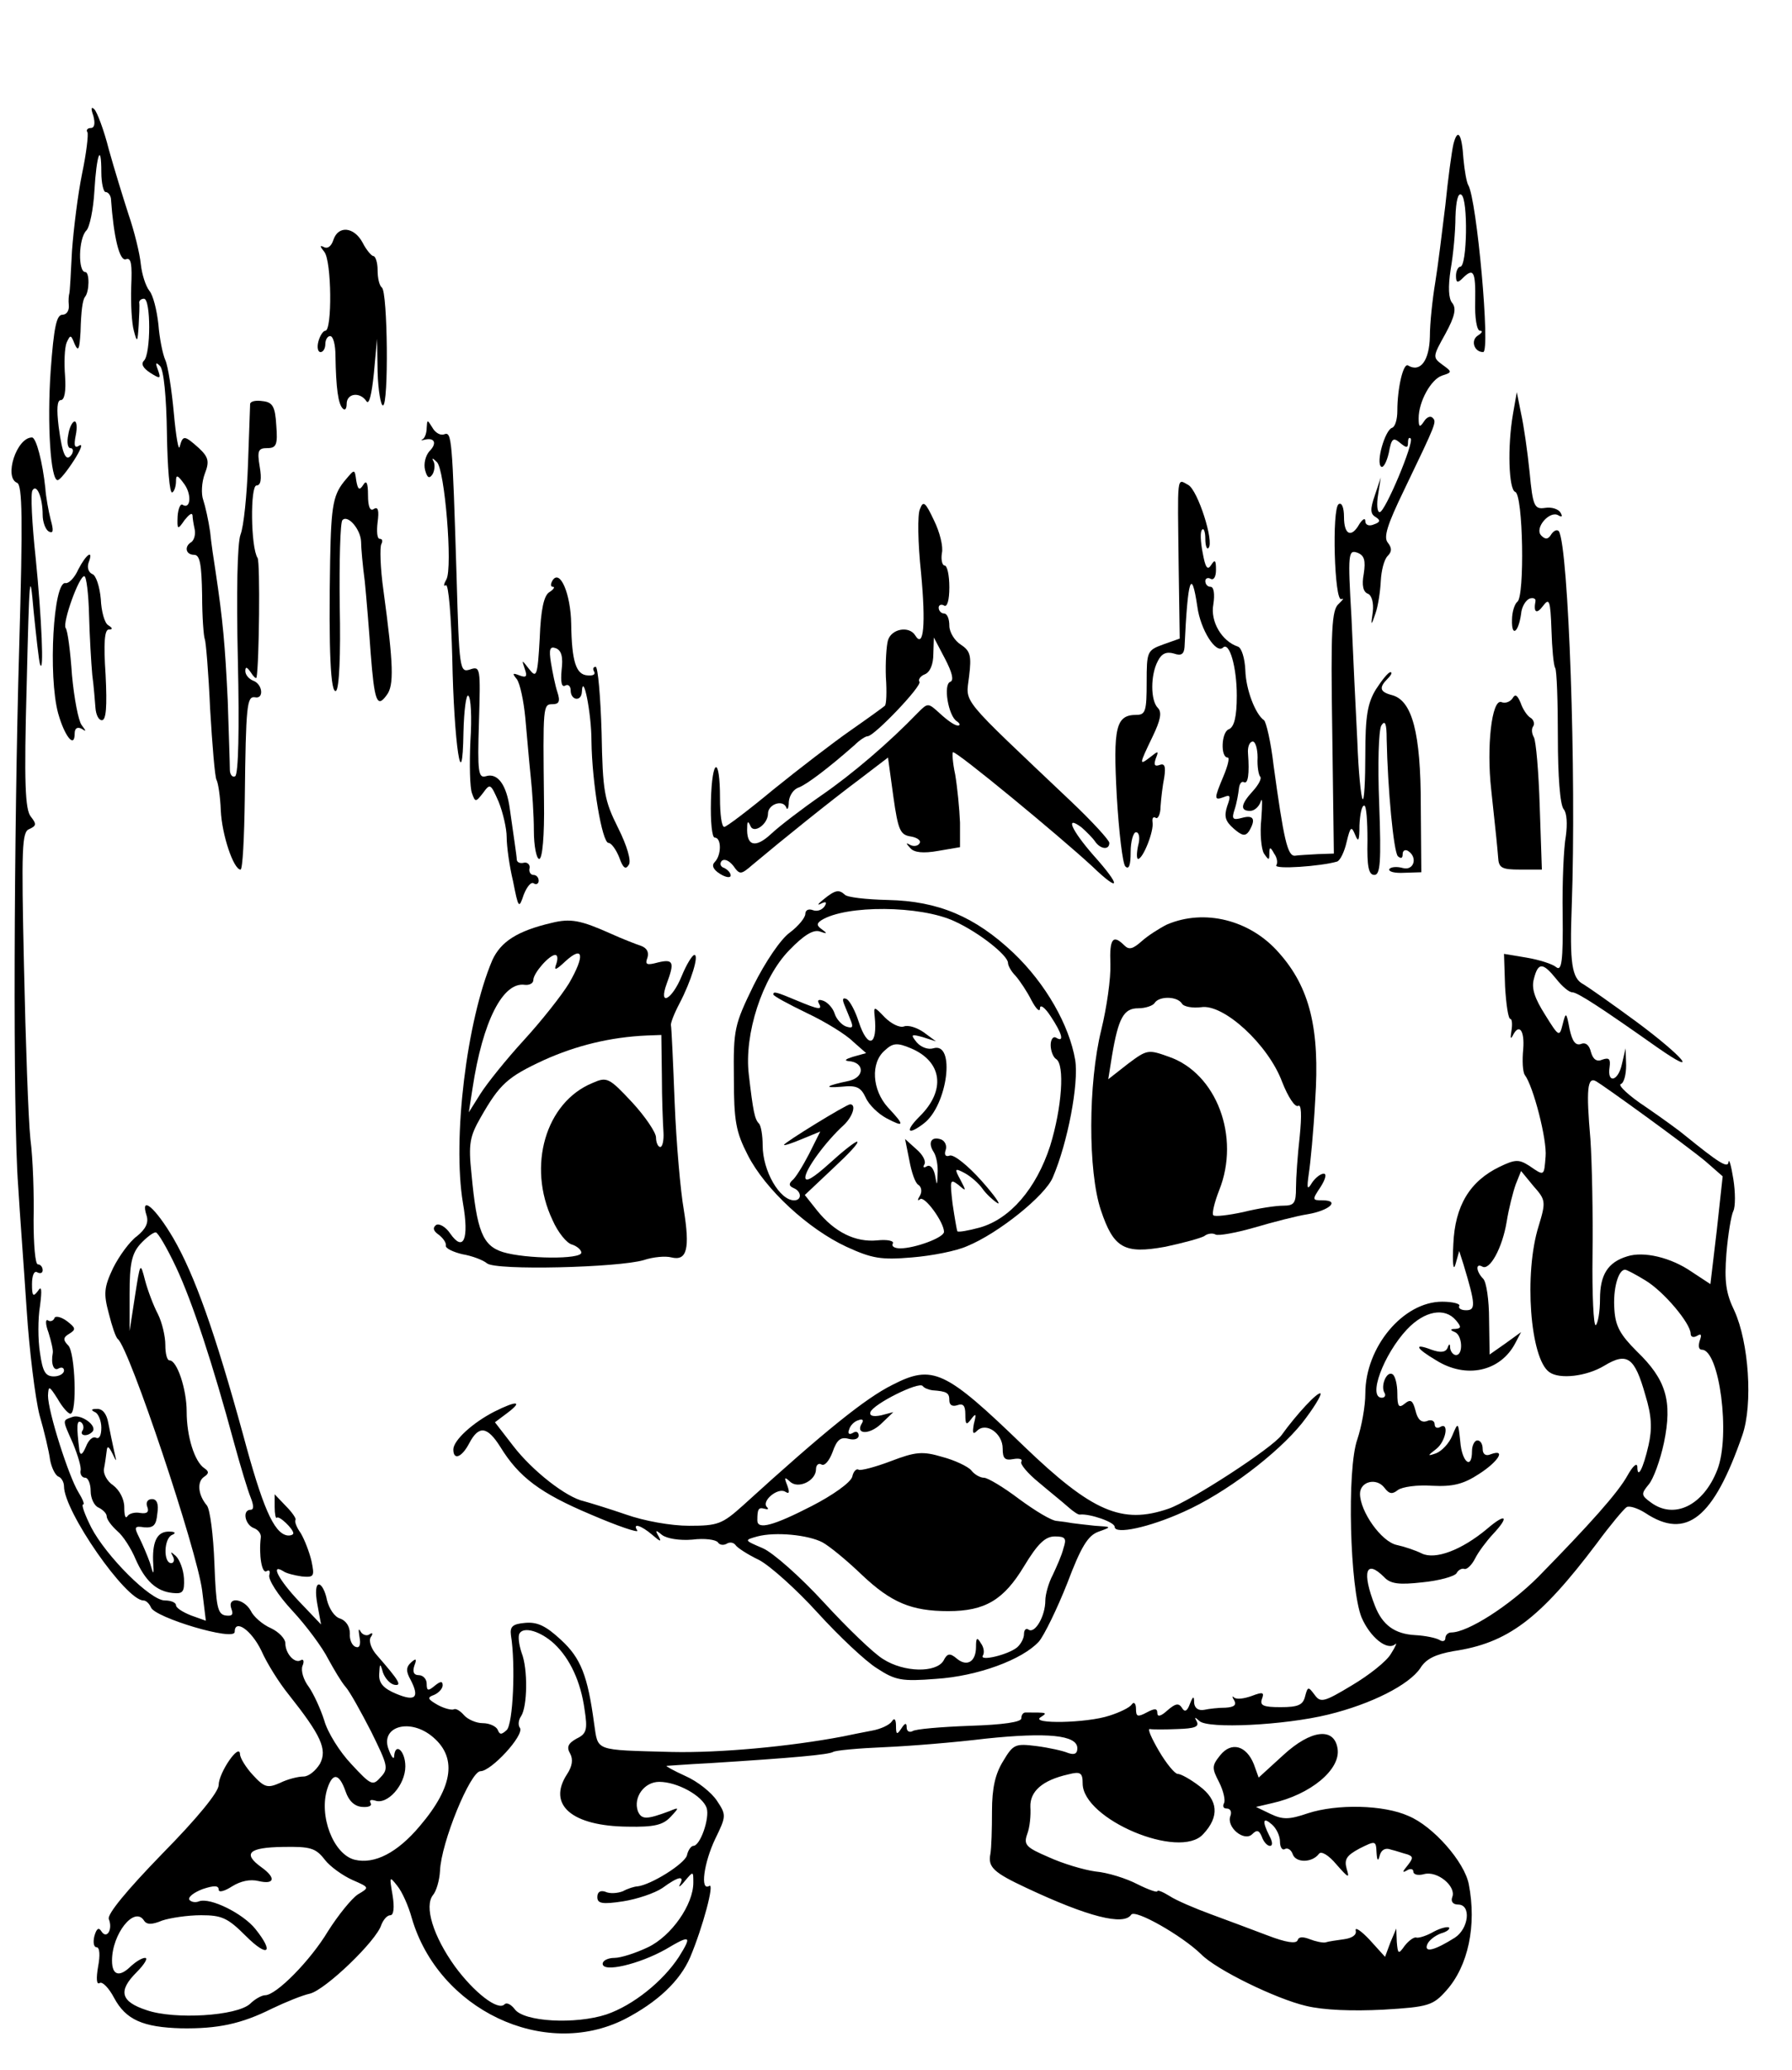 <?xml version="1.0" standalone="no"?>
<!DOCTYPE svg PUBLIC "-//W3C//DTD SVG 20010904//EN"
 "http://www.w3.org/TR/2001/REC-SVG-20010904/DTD/svg10.dtd">
<svg version="1.0" xmlns="http://www.w3.org/2000/svg"
 width="336pt" height="388pt" viewBox="0 0 336 388"
 preserveAspectRatio="xMidYMid meet">
<g transform="translate(0,388) scale(0.1,-0.1)"
fill="#000000" stroke="none">
<path d="M175 3663 c4 -15 2 -23 -5 -23 -6 0 -9 -4 -6 -8 2 -4 -2 -39 -10 -77
-8 -39 -16 -104 -19 -145 -2 -41 -4 -77 -5 -80 -1 -3 -2 -13 -1 -22 1 -10 -4
-18 -12 -18 -11 0 -16 -23 -22 -105 -7 -101 0 -205 13 -205 4 0 17 16 30 36
13 20 18 33 11 29 -9 -6 -11 -1 -7 19 3 14 2 26 -2 26 -4 0 -10 -11 -12 -25
-3 -14 -1 -25 4 -25 5 0 6 -5 3 -11 -11 -17 -18 -2 -25 51 -4 33 -3 50 4 50 7
0 10 17 8 45 -2 25 -1 53 3 63 7 15 8 15 15 -3 7 -15 9 -10 11 23 1 40 4 59 8
65 9 10 9 47 1 47 -14 0 -13 63 2 78 6 6 13 39 15 74 4 69 13 92 13 35 0 -20
4 -37 8 -37 5 0 9 -6 10 -12 5 -72 16 -118 28 -114 10 4 12 -9 10 -52 -1 -31
1 -68 5 -82 6 -23 7 -22 9 10 1 19 2 38 1 43 0 4 4 7 9 7 13 0 13 -103 0 -116
-6 -6 -2 -14 12 -23 19 -12 20 -11 14 6 -5 13 -4 15 4 7 7 -7 12 -57 13 -127
1 -63 5 -113 10 -110 4 2 7 12 7 21 0 13 3 12 16 -6 14 -20 11 -48 -4 -38 -4
2 -8 -8 -9 -22 -1 -25 0 -26 13 -7 8 10 14 15 15 9 0 -5 2 -17 4 -26 2 -10 -1
-20 -6 -24 -14 -8 -11 -24 5 -24 11 0 14 -18 15 -76 0 -41 3 -78 5 -82 2 -4 7
-63 10 -131 4 -68 9 -128 12 -133 3 -5 7 -31 8 -57 2 -46 24 -111 37 -111 4 0
7 60 8 133 2 176 4 192 19 190 17 -4 15 24 -3 31 -8 3 -15 11 -15 18 0 9 3 8
10 -2 5 -8 10 -13 11 -10 5 25 7 216 2 224 -13 20 -14 136 -2 136 8 0 10 12 6
35 -5 30 -3 35 14 35 17 0 20 6 17 43 -2 35 -7 43 -25 45 -13 2 -23 0 -24 -5
0 -4 -2 -55 -4 -113 -2 -58 -8 -117 -14 -132 -6 -16 -8 -108 -5 -236 3 -129 1
-213 -5 -217 -5 -3 -10 3 -10 12 0 10 -2 68 -4 130 -5 104 -9 150 -23 243 -3
19 -8 52 -10 73 -3 21 -9 48 -13 60 -4 11 -3 33 3 49 9 23 7 31 -11 48 -27 24
-30 25 -36 3 -2 -10 -7 18 -11 62 -4 44 -11 89 -16 100 -5 11 -11 41 -13 67
-3 27 -10 55 -17 63 -7 9 -14 31 -16 50 -2 20 -12 61 -23 93 -10 31 -27 86
-37 122 -9 36 -22 70 -27 75 -6 6 -7 2 -2 -12z"/>
<path d="M2725 3609 c-3 -13 -10 -64 -15 -114 -6 -49 -14 -115 -19 -145 -5
-30 -10 -76 -10 -101 -1 -45 -18 -68 -41 -54 -9 5 -20 -43 -20 -85 0 -16 -4
-30 -10 -32 -13 -4 -31 -66 -20 -73 4 -2 10 9 14 26 5 27 8 30 21 19 12 -10
15 -10 15 0 0 8 2 11 5 8 7 -7 -48 -138 -58 -138 -5 0 -6 15 -3 33 l5 32 -11
-33 c-9 -26 -9 -35 1 -41 10 -6 9 -10 -3 -14 -9 -4 -16 -1 -16 6 0 7 -5 4 -11
-5 -15 -27 -29 -21 -29 13 0 17 -4 28 -10 24 -13 -8 -8 -184 5 -178 6 2 3 -1
-5 -9 -13 -11 -15 -48 -12 -240 l3 -228 -30 -1 c-17 -1 -37 -2 -43 -3 -14 -1
-21 31 -40 169 -5 44 -14 82 -18 85 -16 11 -34 57 -35 94 -1 22 -7 42 -14 44
-30 10 -52 47 -46 79 3 19 1 33 -5 33 -6 0 -10 5 -10 11 0 5 5 7 10 4 6 -3 10
4 10 17 0 18 -2 20 -9 9 -7 -11 -11 -5 -16 23 -4 20 -5 40 -1 43 3 4 6 -4 6
-17 0 -13 3 -21 6 -17 11 11 -20 108 -38 118 -22 12 -20 22 -18 -152 l2 -136
-31 -11 c-30 -11 -31 -13 -31 -71 0 -53 -2 -61 -19 -61 -39 0 -44 -23 -37
-153 4 -67 11 -126 16 -131 7 -7 10 3 10 27 0 20 5 37 10 37 6 0 8 -11 4 -25
-3 -14 -3 -25 0 -25 9 0 30 52 27 69 -1 7 1 11 6 8 4 -3 9 7 9 21 1 15 4 40 7
55 3 20 1 27 -9 23 -9 -3 -11 0 -7 12 6 15 5 15 -10 3 -22 -17 -21 -14 4 38
15 31 18 46 10 54 -14 14 -14 62 0 88 7 14 16 18 30 14 14 -5 19 -1 20 12 6
129 13 150 24 76 6 -44 35 -89 48 -77 12 12 26 -36 26 -90 0 -40 -5 -59 -15
-63 -14 -5 -16 -53 -2 -53 4 0 0 -16 -8 -35 -18 -43 -18 -46 1 -39 12 5 13 2
6 -17 -6 -19 -4 -28 12 -42 16 -14 22 -15 29 -5 13 22 9 31 -13 25 -18 -5 -20
-2 -14 16 4 12 7 30 8 39 1 9 5 14 9 12 8 -5 11 15 8 54 -1 12 3 22 9 22 5 0
9 -14 9 -30 -1 -17 2 -33 5 -36 3 -3 -3 -15 -14 -27 -23 -25 -24 -37 -5 -37 8
0 17 8 20 18 3 9 3 -5 1 -33 -3 -27 0 -57 5 -65 9 -13 10 -13 10 0 0 13 2 13
9 0 6 -8 7 -18 4 -22 -4 -8 83 -2 114 7 6 2 14 19 18 37 7 29 9 30 16 13 6
-15 8 -11 8 18 1 20 4 37 9 37 4 0 6 -29 6 -65 -1 -49 2 -65 13 -65 11 0 13
24 9 133 -3 76 -1 138 4 147 7 11 10 4 10 -25 2 -95 13 -211 21 -220 6 -5 9
-4 9 4 0 7 5 9 10 6 19 -12 11 -38 -10 -32 -11 3 -22 2 -25 -2 -2 -5 10 -8 28
-7 l32 1 -1 125 c0 136 -16 197 -54 207 -23 6 -25 14 -8 31 7 7 9 12 5 12 -4
0 -16 -15 -27 -32 -16 -26 -20 -51 -20 -122 0 -49 -2 -87 -5 -84 -3 3 -8 52
-10 109 -3 57 -8 162 -11 232 -7 119 -6 127 11 121 13 -5 16 -14 12 -40 -4
-21 -1 -34 8 -37 7 -3 11 -17 9 -34 -4 -27 -3 -27 5 -3 5 14 9 41 10 61 1 19
6 40 13 47 8 8 8 15 0 25 -8 10 -1 33 30 97 62 129 62 129 54 137 -4 4 -11 1
-16 -7 -8 -12 -10 -11 -10 6 0 31 23 73 44 80 19 6 19 7 1 20 -19 14 -19 15 5
58 18 33 21 48 13 58 -7 8 -8 30 -3 63 5 28 9 72 9 98 1 31 5 46 11 42 13 -8
11 -135 -2 -135 -4 0 -8 -8 -8 -17 0 -13 3 -14 12 -5 21 21 25 14 24 -43 -1
-30 3 -55 9 -55 6 0 4 -4 -4 -9 -14 -9 -7 -31 10 -31 14 0 -12 287 -28 313 -3
5 -7 27 -9 49 -3 48 -11 59 -19 27z"/>
<path d="M625 3430 c-4 -12 -11 -17 -18 -13 -8 4 -7 1 1 -9 14 -17 15 -148 2
-148 -4 0 -10 -9 -13 -20 -3 -11 -1 -20 4 -20 5 0 9 7 9 15 0 8 4 15 9 15 6 0
10 -17 10 -37 1 -60 5 -91 14 -99 4 -4 7 0 7 9 0 20 25 23 37 5 5 -8 10 13 14
52 l6 65 1 -62 c1 -35 6 -63 10 -63 11 0 9 213 -2 221 -5 4 -8 18 -8 33 0 14
-4 26 -8 26 -3 0 -13 11 -20 25 -16 30 -46 33 -55 5z"/>
<path d="M2837 3105 c-11 -63 -8 -143 4 -147 15 -5 18 -197 4 -206 -5 -4 -10
-19 -10 -34 -1 -33 12 -24 17 11 1 14 9 26 16 29 7 2 12 0 11 -5 -4 -21 2 -25
14 -9 12 16 14 11 16 -45 1 -34 4 -67 7 -71 3 -5 5 -63 5 -130 0 -72 4 -127
11 -135 6 -7 7 -28 4 -50 -4 -21 -7 -87 -6 -147 1 -88 -2 -107 -12 -99 -7 6
-32 14 -56 18 l-42 7 2 -61 c2 -34 6 -61 10 -61 3 0 4 -10 2 -22 -2 -13 -2
-17 2 -10 12 25 23 11 20 -25 -2 -21 -1 -42 3 -48 16 -21 42 -122 39 -153 -3
-37 -2 -37 -31 -17 -19 12 -26 12 -55 -2 -56 -27 -84 -73 -87 -145 -2 -36 0
-52 4 -38 l7 25 8 -25 c23 -76 23 -86 5 -86 -10 0 -15 4 -13 8 3 4 -12 8 -32
8 -73 0 -144 -85 -144 -172 0 -24 -7 -62 -15 -86 -20 -56 -14 -280 8 -334 16
-37 48 -63 63 -50 4 4 1 -4 -8 -18 -8 -14 -41 -40 -73 -59 -53 -32 -59 -33
-70 -18 -12 16 -13 16 -18 -3 -4 -16 -13 -20 -46 -20 -32 0 -39 3 -35 15 5 13
2 14 -19 6 -14 -5 -28 -7 -33 -3 -4 4 -4 1 0 -5 5 -9 0 -13 -16 -14 -13 0 -31
-2 -40 -4 -11 -2 -18 3 -19 13 0 14 -2 13 -8 -2 -5 -14 -10 -16 -15 -7 -6 9
-12 8 -27 -5 -12 -11 -19 -13 -19 -5 0 9 -5 9 -20 1 -17 -9 -20 -8 -20 7 0 10
-4 14 -8 8 -4 -6 -23 -15 -42 -21 -42 -14 -149 -16 -129 -3 14 9 13 9 -28 9
-5 0 -8 -5 -8 -11 0 -7 -34 -12 -97 -14 -53 -2 -102 -6 -107 -10 -6 -3 -11 0
-11 7 0 9 -3 9 -10 -2 -8 -12 -10 -12 -10 5 0 12 -3 16 -8 8 -4 -6 -20 -14
-37 -17 -16 -3 -41 -8 -55 -11 -100 -19 -231 -31 -320 -29 -148 4 -138 1 -146
53 -12 90 -25 123 -62 157 -28 26 -44 34 -67 32 -24 -2 -29 -7 -27 -23 9 -55
4 -167 -8 -178 -10 -9 -13 -9 -17 1 -3 6 -15 12 -28 12 -12 0 -28 7 -35 15 -7
8 -15 13 -19 11 -3 -2 -17 1 -30 8 -19 11 -21 14 -7 19 9 4 16 12 16 18 0 8
-4 8 -15 -1 -12 -10 -15 -10 -15 4 0 9 -7 16 -15 16 -9 0 -12 6 -8 18 5 13 3
14 -6 6 -10 -9 -10 -17 -1 -33 17 -33 9 -41 -27 -26 -24 10 -33 20 -32 37 1
21 2 21 7 3 4 -11 13 -21 21 -23 16 -3 9 8 -32 55 -11 12 -16 27 -12 34 5 7 4
10 -3 5 -5 -3 -13 0 -16 6 -4 7 -4 3 -2 -10 3 -15 0 -22 -7 -19 -7 2 -12 14
-11 25 0 13 -7 24 -18 28 -11 3 -21 19 -25 35 -3 16 -10 29 -15 29 -6 0 -7
-15 -3 -37 l7 -38 -41 43 c-38 40 -55 72 -30 57 5 -4 21 -8 35 -10 23 -2 24 0
18 29 -4 17 -13 40 -20 52 -8 11 -12 22 -10 25 2 2 -6 14 -18 26 l-21 22 0
-24 c0 -13 2 -22 4 -20 4 5 31 -21 31 -29 0 -3 -6 -5 -12 -4 -25 5 -46 54 -82
188 -53 193 -91 300 -131 369 -34 58 -63 82 -50 42 4 -13 -2 -25 -18 -38 -14
-10 -34 -38 -45 -60 -17 -36 -18 -48 -8 -85 6 -24 13 -45 17 -48 22 -18 148
-395 158 -471 l7 -57 -28 10 c-15 6 -28 14 -28 19 0 5 -9 9 -21 9 -27 0 -110
83 -138 137 -12 24 -19 43 -15 43 3 0 -1 10 -9 23 -18 29 -57 151 -57 181 1
19 2 19 18 -6 9 -16 20 -28 24 -28 13 0 9 115 -4 128 -10 10 -10 15 2 22 13 8
12 11 -5 24 -11 8 -22 10 -23 5 -2 -5 -8 -7 -12 -4 -5 3 -5 -7 1 -23 5 -16 9
-33 8 -38 -4 -21 2 -35 11 -29 6 3 10 1 10 -4 0 -6 -9 -11 -19 -11 -16 0 -21
9 -26 44 -4 25 -4 64 0 88 4 31 3 39 -4 28 -9 -12 -11 -9 -11 13 0 16 4 26 10
22 6 -3 10 -1 10 4 0 6 -4 11 -9 11 -5 0 -8 37 -8 83 1 45 -1 114 -6 152 -4
39 -9 184 -12 323 -5 224 -4 253 10 258 13 6 14 9 3 23 -11 13 -13 64 -8 246
5 207 6 221 13 140 5 -49 10 -94 12 -100 8 -23 3 88 -8 198 -7 65 -10 123 -6
128 8 13 19 -14 19 -46 0 -13 5 -27 11 -31 9 -5 10 1 4 22 -4 16 -9 43 -10 59
-5 48 -17 95 -25 95 -29 0 -53 -75 -28 -85 10 -4 11 -68 4 -308 -10 -349 -12
-875 -2 -1009 3 -51 11 -156 16 -233 5 -77 16 -165 24 -197 9 -31 18 -69 20
-85 3 -15 10 -29 16 -31 5 -2 10 -10 10 -18 0 -47 116 -214 149 -214 5 0 11
-6 14 -13 7 -19 157 -64 157 -46 0 25 31 4 50 -35 11 -25 34 -61 51 -82 61
-77 73 -103 59 -130 -8 -13 -21 -24 -31 -24 -10 0 -30 -5 -44 -12 -23 -10 -29
-9 -51 15 -13 14 -24 32 -24 39 -1 22 -40 -35 -40 -58 0 -13 -40 -62 -106
-129 -67 -69 -103 -113 -100 -122 8 -20 -4 -39 -14 -23 -5 8 -9 5 -13 -9 -3
-12 -1 -21 4 -21 6 0 7 -15 3 -36 -4 -23 -3 -35 3 -31 5 3 17 -9 27 -28 22
-41 54 -55 126 -57 68 -1 112 8 170 37 25 12 57 25 71 28 29 7 125 99 134 129
4 10 11 18 17 18 6 0 8 14 4 38 -6 35 -6 36 9 17 9 -11 21 -38 27 -60 50 -172
248 -266 399 -190 62 32 104 72 123 116 24 57 46 140 36 134 -18 -11 -10 44
11 88 21 43 21 45 3 72 -10 15 -36 36 -59 46 -22 10 -38 19 -35 19 3 0 39 3
80 5 159 10 223 16 232 21 4 3 48 7 96 9 48 2 133 9 190 16 115 12 172 7 172
-18 0 -10 -5 -13 -17 -9 -9 4 -36 10 -59 13 -40 5 -44 4 -63 -28 -15 -24 -21
-51 -21 -94 0 -33 -1 -69 -3 -80 -5 -25 6 -35 68 -64 115 -54 182 -71 196 -50
7 11 95 -39 131 -74 28 -29 141 -84 197 -97 33 -8 87 -10 145 -7 85 5 93 8
118 36 41 46 57 122 42 199 -8 42 -67 109 -113 128 -46 21 -134 23 -189 5 -35
-12 -47 -12 -70 -1 l-27 13 30 7 c72 16 129 63 123 102 -6 41 -50 36 -102 -12
l-46 -42 -9 25 c-14 35 -42 43 -63 17 -16 -20 -16 -24 -2 -51 8 -16 12 -34 9
-39 -3 -6 -1 -10 5 -10 7 0 10 -6 7 -14 -8 -21 26 -49 41 -34 9 9 13 7 18 -5
3 -9 10 -17 15 -17 6 0 5 8 -1 19 -14 28 -12 36 5 21 8 -7 15 -21 15 -32 0
-10 4 -17 9 -14 5 3 12 -1 15 -10 6 -16 36 -16 49 1 4 6 18 -2 33 -20 22 -25
25 -27 19 -8 -5 18 0 25 24 38 30 15 31 15 32 -7 1 -16 3 -18 6 -6 3 11 11 15
21 11 9 -2 23 -7 31 -9 11 -4 11 -7 0 -21 -10 -12 -10 -14 -1 -9 6 4 12 3 12
-2 0 -6 9 -8 20 -5 25 7 61 -23 53 -43 -3 -8 1 -14 11 -14 25 0 20 -45 -6 -62
-38 -24 -58 -29 -52 -13 3 8 15 17 26 21 11 3 17 8 15 11 -3 2 -16 -1 -29 -8
-12 -7 -27 -12 -32 -11 -4 2 -14 -5 -22 -15 -12 -17 -13 -16 -15 7 l-1 25 -11
-26 -10 -27 -29 32 c-16 17 -28 25 -26 17 2 -8 -7 -14 -22 -16 -14 -2 -29 -4
-35 -6 -5 -1 -19 2 -29 6 -13 5 -21 5 -23 -2 -3 -7 -22 -4 -56 9 -29 11 -77
29 -107 40 -30 11 -65 26 -77 34 -13 8 -23 12 -23 9 0 -3 -17 3 -37 13 -21 11
-56 22 -79 24 -22 3 -62 15 -88 27 -42 18 -47 23 -40 43 5 13 7 35 6 51 -1 29
22 50 71 61 23 6 27 3 27 -17 0 -67 182 -144 226 -95 31 33 28 64 -7 90 -17
13 -35 23 -41 23 -5 0 -21 19 -35 43 -14 24 -22 42 -17 41 5 -1 28 -1 52 0 31
1 41 4 36 14 -5 9 -4 9 5 1 16 -15 159 -8 241 12 82 20 152 56 173 87 11 18
29 26 62 32 102 15 162 60 269 202 25 34 51 65 56 68 5 3 21 -2 35 -11 77 -51
128 -10 182 146 20 58 12 174 -15 233 -16 33 -19 55 -15 107 3 36 9 72 13 80
4 8 4 35 0 60 -4 25 -8 39 -9 32 -1 -13 -19 -1 -82 50 -8 7 -41 31 -73 53 -32
21 -53 41 -47 43 6 2 10 18 10 35 l-1 32 -7 -30 c-7 -32 -28 -37 -23 -5 2 15
-1 18 -13 14 -11 -5 -18 0 -22 14 -3 13 -10 19 -19 15 -10 -3 -16 5 -21 28 -6
32 -7 33 -13 9 -6 -24 -7 -24 -33 18 -19 30 -26 49 -21 67 8 32 17 31 42 0 11
-14 24 -25 30 -25 10 0 57 -31 159 -103 83 -58 50 -18 -39 48 -45 33 -89 64
-99 70 -22 11 -26 40 -22 146 9 250 -6 672 -24 703 -3 4 -9 2 -14 -5 -6 -10
-11 -11 -19 -3 -14 14 16 48 32 38 7 -4 8 -2 4 5 -4 7 -17 11 -29 9 -20 -3
-23 3 -29 67 -4 39 -11 88 -16 110 l-8 40 -7 -40z m248 -1317 c44 -32 95 -70
113 -85 l32 -28 -11 -101 -12 -101 -35 23 c-39 27 -90 39 -121 29 -36 -11 -51
-34 -51 -80 0 -24 -4 -46 -8 -49 -4 -2 -7 57 -6 132 1 75 -1 173 -4 217 -8 92
-6 118 11 108 7 -4 48 -33 92 -65z m-200 -206 c-28 -89 -16 -249 20 -274 19
-14 70 -8 103 12 43 26 57 16 77 -55 12 -39 13 -63 6 -94 -10 -44 -21 -65 -21
-40 -1 8 -9 0 -18 -16 -18 -33 -72 -93 -168 -191 -54 -54 -132 -104 -163 -104
-6 0 -11 -5 -11 -11 0 -5 -5 -7 -11 -3 -7 4 -27 8 -45 9 -39 2 -62 19 -76 55
-25 64 -17 88 17 54 12 -13 28 -15 72 -10 31 3 60 11 64 17 3 6 10 10 15 8 5
-1 14 8 20 20 6 12 21 32 33 45 32 34 25 41 -11 10 -48 -40 -97 -58 -122 -46
-12 6 -33 13 -47 16 -29 6 -69 63 -69 96 0 23 31 31 46 11 9 -12 15 -12 25 -4
8 6 37 10 64 8 39 -2 59 3 88 22 36 23 52 48 22 37 -9 -4 -15 0 -15 10 0 9 -4
16 -10 16 -5 0 -10 -9 -10 -20 0 -36 -19 -21 -22 18 -4 37 -4 37 -15 11 -6
-15 -20 -29 -30 -33 -17 -6 -17 -5 0 8 18 14 25 52 7 41 -5 -3 -10 -1 -10 5 0
7 -7 10 -15 6 -10 -3 -17 3 -21 20 -5 19 -9 22 -20 13 -11 -9 -14 -6 -14 19 0
17 -4 33 -9 36 -11 7 -23 -22 -15 -35 3 -5 0 -9 -5 -9 -27 0 3 81 47 128 33
35 71 42 92 17 10 -12 10 -15 -1 -16 -10 0 -11 -2 -1 -6 14 -6 16 -43 2 -43
-5 0 -10 6 -11 13 0 9 -2 9 -5 0 -4 -8 -13 -9 -30 -3 -34 13 -30 3 9 -20 56
-35 120 -21 148 32 l11 21 -29 -21 -30 -21 -1 66 c0 36 -5 70 -11 76 -13 13
-15 30 -2 23 14 -9 38 35 46 84 4 25 12 56 17 70 l10 25 23 -28 c23 -26 24
-29 10 -75z m-2555 -77 c31 -66 69 -182 109 -330 12 -44 26 -90 31 -102 6 -15
6 -23 0 -23 -16 0 -11 -27 5 -34 9 -3 15 -11 14 -18 -4 -33 2 -69 11 -63 5 3
7 0 5 -7 -3 -8 16 -38 43 -67 27 -29 57 -70 67 -90 11 -20 25 -44 33 -53 8 -9
29 -47 48 -84 31 -63 33 -69 18 -85 -15 -17 -18 -16 -55 24 -22 23 -45 60 -51
82 -7 22 -20 50 -29 63 -10 13 -15 30 -12 39 4 9 2 14 -3 11 -11 -7 -29 12
-29 32 0 8 -12 21 -27 28 -16 7 -33 22 -38 33 -13 23 -45 27 -36 3 4 -11 1
-14 -12 -12 -14 3 -17 17 -20 98 -2 52 -8 100 -14 108 -17 20 -19 45 -5 54 9
6 9 10 0 16 -18 12 -33 59 -33 106 0 42 -18 96 -32 96 -5 0 -8 13 -8 29 0 16
-6 42 -14 58 -8 15 -19 44 -24 63 -9 35 -9 34 -19 -30 l-10 -65 0 70 c0 56 4
75 20 93 11 12 24 22 29 22 4 0 21 -29 38 -65z m2755 -25 c35 -21 85 -81 85
-100 0 -6 5 -8 12 -4 8 5 9 2 5 -9 -3 -10 -2 -17 4 -17 33 0 54 -161 29 -225
-26 -67 -81 -94 -125 -61 -18 13 -18 16 -4 33 9 10 22 46 29 79 16 78 4 118
-51 171 -31 31 -40 47 -42 78 -3 38 7 75 20 75 3 0 20 -9 38 -20z m-2046 -681
c30 -28 50 -72 57 -123 6 -38 4 -46 -15 -55 -16 -9 -19 -16 -12 -28 6 -11 4
-24 -6 -39 -37 -57 9 -97 114 -98 49 -1 66 3 80 18 17 18 17 19 -2 11 -43 -16
-52 -16 -59 0 -9 26 12 55 40 55 34 0 81 -26 89 -49 6 -19 -12 -71 -25 -71 -4
0 -10 -8 -12 -18 -5 -16 -67 -55 -93 -58 -5 0 -18 -4 -27 -9 -10 -4 -25 -5
-33 -1 -9 3 -15 0 -15 -10 0 -12 9 -14 48 -8 26 4 59 15 74 25 30 22 42 24 33
7 -4 -7 1 -4 9 6 16 19 16 19 16 -3 0 -41 -41 -100 -85 -121 -23 -11 -51 -20
-63 -20 -12 0 -22 -5 -22 -11 0 -17 68 -1 118 27 47 28 50 26 25 -14 -30 -46
-86 -91 -136 -108 -58 -19 -155 -14 -172 10 -7 9 -15 13 -19 9 -12 -13 -57 22
-93 71 -41 57 -58 113 -41 134 6 7 12 27 13 45 2 53 57 187 76 187 20 0 82 67
74 81 -4 5 -3 15 2 22 12 18 13 89 1 119 -5 15 -7 31 -4 36 8 14 40 4 65 -19z
m-231 -172 c50 -39 43 -95 -21 -170 -42 -50 -85 -72 -122 -63 -40 10 -68 83
-51 134 10 30 22 28 34 -6 6 -18 17 -28 31 -29 12 -1 19 2 16 7 -3 6 0 7 8 5
23 -9 57 29 57 64 0 29 -19 46 -21 19 0 -7 -5 -2 -10 12 -17 42 36 60 79 27z
m-199 -233 c10 -13 34 -30 52 -38 32 -14 32 -14 10 -27 -12 -8 -37 -39 -56
-69 -33 -55 -97 -120 -118 -120 -6 0 -19 -7 -28 -16 -25 -23 -142 -30 -194
-12 -49 16 -54 36 -19 71 15 15 22 27 16 27 -6 0 -17 -7 -26 -15 -22 -22 -36
-18 -36 10 0 50 42 103 60 75 5 -8 15 -8 34 0 15 5 48 10 73 10 39 0 50 -5 84
-39 41 -41 54 -32 18 13 -23 29 -85 60 -106 52 -7 -3 -15 -1 -18 3 -3 5 9 14
25 20 21 7 30 7 30 -1 0 -6 11 -3 25 6 16 10 34 14 50 10 30 -7 33 6 5 26 -36
26 -23 37 40 38 52 1 62 -2 79 -24z"/>
<path d="M800 3078 c0 -9 -3 -18 -7 -21 -5 -2 -3 -3 4 -1 18 4 23 -7 8 -22 -7
-8 -11 -23 -8 -35 4 -15 8 -17 14 -8 4 7 5 18 2 24 -4 7 -2 7 6 -1 15 -13 30
-199 18 -220 -5 -9 -6 -14 -1 -11 5 3 10 -59 12 -136 3 -161 19 -267 21 -139
1 40 5 71 9 68 5 -3 7 -41 4 -85 -2 -44 -1 -88 3 -98 6 -17 7 -17 21 1 13 18
14 17 29 -17 8 -20 15 -50 15 -66 0 -17 5 -54 12 -83 10 -51 11 -52 20 -25 6
15 14 25 19 21 5 -3 9 0 9 5 0 6 -4 11 -10 11 -5 0 -9 6 -7 13 1 6 -4 11 -10
10 -7 -2 -13 0 -14 5 0 4 -2 18 -4 32 -2 14 -6 42 -9 63 -6 46 -23 69 -45 62
-14 -4 -16 7 -13 101 3 102 3 106 -17 99 -19 -6 -20 0 -25 177 -8 258 -9 269
-23 264 -7 -3 -17 3 -22 12 -10 16 -10 16 -11 0z"/>
<path d="M649 2982 c-24 -28 -28 -46 -30 -152 -3 -171 1 -251 11 -245 6 4 9
67 7 160 -1 84 1 156 5 160 10 11 34 -17 35 -40 0 -11 3 -45 7 -75 3 -30 8
-91 11 -134 7 -91 12 -104 30 -79 14 18 13 56 -6 196 -6 42 -7 82 -4 87 3 6 2
10 -3 10 -5 0 -6 14 -4 31 3 22 1 30 -7 25 -7 -5 -11 4 -11 26 0 23 -3 29 -9
19 -7 -11 -10 -9 -13 8 -3 22 -3 22 -19 3z"/>
<path d="M1725 2926 c-5 -10 -4 -64 2 -120 9 -96 5 -143 -11 -117 -11 18 -44
13 -51 -9 -3 -10 -5 -42 -4 -69 2 -28 1 -52 -2 -54 -2 -2 -31 -23 -64 -46 -33
-23 -98 -73 -145 -111 -47 -39 -88 -70 -92 -70 -5 0 -8 24 -8 54 0 80 -15 76
-17 -5 -1 -39 2 -69 7 -69 13 0 13 -33 0 -46 -6 -6 -3 -14 10 -22 11 -7 20 -8
20 -3 0 5 -6 11 -12 14 -7 2 -9 8 -5 13 5 5 14 1 22 -9 12 -17 14 -17 36 2 56
47 148 121 199 159 l55 42 10 -73 c9 -64 13 -72 33 -75 12 -2 20 -8 16 -13 -3
-5 -11 -6 -17 -3 -9 5 -9 4 0 -6 7 -8 24 -10 52 -5 l41 7 0 46 c-1 26 -5 66
-9 90 -5 23 -6 42 -4 42 9 0 197 -155 261 -214 53 -51 55 -38 2 21 -41 47 -54
76 -22 52 9 -8 21 -20 25 -26 10 -15 27 -17 27 -3 0 5 -32 40 -71 77 -213 202
-198 183 -192 235 5 40 2 48 -16 60 -11 7 -21 23 -21 35 0 13 -4 23 -10 23 -5
0 -10 5 -10 11 0 5 5 7 10 4 6 -4 10 10 10 34 0 23 -4 41 -9 41 -4 0 -7 10 -5
23 3 12 -4 40 -15 62 -16 34 -20 37 -26 21z m57 -324 c-14 -4 -4 -64 12 -74 6
-4 7 -8 2 -8 -6 0 -20 10 -33 22 -23 21 -23 21 -42 2 -55 -57 -123 -115 -181
-155 -36 -25 -78 -57 -94 -72 -30 -28 -47 -23 -45 13 0 11 2 11 6 2 6 -16 33
3 33 23 0 17 27 27 34 12 2 -7 5 -2 5 10 1 12 9 24 19 27 15 6 54 35 105 80 9
9 20 16 24 16 12 0 102 94 97 102 -3 4 2 11 10 14 10 4 16 19 16 38 l1 31 21
-40 c13 -25 17 -40 10 -43z"/>
<path d="M147 2813 c-7 -16 -18 -27 -24 -26 -23 5 -33 -174 -14 -244 12 -43
31 -67 31 -38 0 10 5 13 13 9 9 -6 9 -5 0 7 -6 8 -14 50 -18 93 -3 44 -8 84
-12 89 -6 10 25 97 35 97 4 0 8 -33 9 -73 1 -39 4 -90 6 -112 3 -22 5 -50 6
-62 1 -13 6 -23 12 -23 8 0 10 25 7 85 -4 60 -2 85 6 85 8 0 7 3 -1 8 -7 4
-13 26 -14 49 -2 23 -9 45 -16 47 -7 3 -10 12 -7 21 10 26 -4 17 -19 -12z"/>
<path d="M1036 2792 c-4 -7 -4 -12 1 -12 4 0 1 -5 -7 -10 -10 -6 -16 -32 -18
-86 -4 -72 -6 -76 -20 -58 -14 18 -14 18 -8 0 5 -14 3 -17 -10 -12 -13 5 -14
4 -5 -7 6 -8 13 -41 16 -73 3 -32 7 -81 10 -109 3 -27 6 -74 6 -102 0 -29 5
-53 10 -53 6 0 10 43 9 108 -2 179 -2 182 16 182 12 0 15 5 9 23 -4 12 -9 37
-12 55 -4 25 -2 31 9 27 11 -4 14 -17 11 -41 -2 -23 0 -33 7 -29 5 3 10 -1 10
-9 0 -19 20 -22 21 -3 2 39 18 -39 18 -92 1 -79 20 -191 32 -191 5 0 14 -12
20 -27 7 -20 12 -24 18 -14 5 7 -3 35 -20 69 -26 52 -29 68 -31 179 -2 68 -7
123 -11 123 -5 0 -6 -4 -3 -9 3 -5 -2 -8 -12 -7 -22 1 -30 26 -31 97 -1 56
-21 103 -35 81z"/>
<path d="M2836 2571 c-5 -7 -14 -10 -21 -7 -18 6 -28 -84 -19 -164 10 -93 11
-103 13 -127 1 -20 7 -23 41 -23 l41 0 -4 118 c-2 65 -7 123 -11 130 -4 7 -5
16 -1 21 3 5 0 13 -6 16 -6 4 -14 16 -18 28 -6 14 -10 17 -15 8z"/>
<path d="M1544 2194 c-10 -8 -13 -12 -5 -8 10 5 12 3 7 -5 -5 -7 -14 -10 -22
-7 -8 3 -14 0 -14 -7 0 -7 -13 -23 -29 -35 -17 -12 -46 -55 -68 -99 -36 -74
-38 -82 -37 -173 0 -82 4 -102 26 -145 33 -65 114 -139 185 -172 48 -22 65
-25 123 -20 37 3 83 12 103 21 59 24 147 95 161 129 28 65 49 176 42 220 -11
65 -55 143 -116 201 -72 68 -141 97 -235 99 -41 1 -77 5 -81 10 -11 10 -18 9
-40 -9z m246 -41 c46 -21 100 -64 100 -78 0 -5 6 -16 14 -24 8 -9 22 -30 30
-46 9 -17 16 -23 16 -15 0 8 9 2 20 -15 22 -33 26 -50 10 -40 -5 3 -10 -3 -10
-14 0 -11 5 -23 10 -26 17 -10 11 -92 -11 -163 -26 -80 -75 -137 -132 -153
-22 -6 -40 -9 -42 -7 -1 2 -5 25 -9 52 -5 44 -5 47 11 35 15 -13 15 -12 4 9
-12 22 -11 23 8 13 11 -6 26 -19 33 -29 7 -10 20 -22 28 -27 8 -5 -5 14 -30
42 -25 28 -51 49 -59 47 -8 -3 -11 1 -8 10 3 8 -1 17 -8 20 -19 7 -26 -6 -14
-24 5 -8 8 -26 7 -40 -1 -24 -1 -24 -5 -2 -3 13 -9 19 -15 16 -6 -4 -8 -2 -5
3 4 6 -3 19 -15 29 l-21 19 8 -40 c4 -22 11 -43 17 -46 6 -4 7 -13 3 -20 -5
-8 -5 -11 0 -7 8 8 45 -43 45 -61 0 -11 -55 -31 -82 -31 -11 0 -17 4 -14 9 3
5 -10 8 -29 6 -41 -4 -80 15 -113 56 l-23 29 53 50 c29 27 50 49 45 50 -4 0
-28 -19 -52 -41 -30 -27 -45 -36 -45 -26 0 15 38 67 72 98 17 16 24 39 12 39
-7 0 -124 -72 -124 -76 0 -2 15 3 34 11 l34 14 -21 -42 c-12 -23 -26 -46 -32
-50 -6 -6 -6 -10 3 -14 15 -6 16 -23 1 -23 -27 0 -59 55 -59 103 0 18 -3 37
-7 41 -8 8 -11 23 -19 92 -9 75 25 181 76 233 27 28 45 39 57 35 14 -5 15 -4
4 4 -10 7 -10 11 -1 17 46 29 186 28 250 -2z"/>
<path d="M1450 2016 c0 -3 28 -18 63 -35 34 -16 73 -40 86 -53 l25 -22 -25 -7
c-13 -4 -17 -7 -8 -8 30 -2 31 -30 1 -37 -43 -9 -50 -14 -14 -11 28 3 36 -1
45 -20 6 -14 24 -31 39 -39 34 -18 35 -14 3 20 -30 33 -33 84 -6 107 15 14 23
15 49 4 59 -25 66 -79 16 -128 -28 -28 -22 -36 8 -13 45 34 60 154 18 141 -10
-3 -23 2 -31 11 -12 15 -11 16 11 10 l25 -8 -23 17 c-13 9 -29 14 -37 11 -8
-3 -24 5 -36 17 -20 21 -21 21 -19 2 6 -56 -13 -62 -30 -10 -6 19 -16 38 -22
42 -8 4 -9 0 -5 -10 4 -10 10 -24 13 -32 4 -11 2 -13 -10 -9 -8 3 -18 14 -21
24 -3 10 -13 21 -21 24 -8 3 -12 2 -9 -4 8 -14 1 -13 -42 5 -38 16 -43 17 -43
11z"/>
<path d="M1034 2150 c-64 -15 -95 -35 -111 -70 -48 -113 -75 -335 -55 -455 12
-68 1 -93 -24 -57 -8 12 -20 19 -26 16 -7 -5 -6 -11 4 -18 8 -6 15 -15 14 -21
-1 -5 14 -12 31 -16 18 -3 39 -11 46 -17 16 -14 247 -8 294 6 18 6 41 8 52 5
29 -7 35 16 23 90 -6 34 -14 124 -17 200 -3 77 -6 142 -7 145 -1 4 6 22 16 41
22 42 37 91 28 91 -4 0 -15 -18 -24 -40 -18 -44 -44 -58 -28 -14 15 40 13 47
-16 40 -22 -6 -25 -4 -20 9 3 10 -1 18 -12 22 -9 3 -35 13 -57 23 -56 25 -75
29 -111 20z m33 -113 c-14 -23 -52 -71 -85 -107 -33 -36 -69 -81 -81 -100
l-22 -35 7 45 c19 126 57 200 98 194 9 -1 16 3 16 9 0 13 30 47 41 47 5 0 5
-8 2 -17 -5 -13 -1 -12 17 5 34 31 37 11 7 -41z m174 -174 c0 -43 2 -90 3
-105 1 -16 -2 -28 -6 -28 -4 0 -8 8 -8 18 0 9 -20 39 -45 66 -43 46 -47 48
-74 36 -88 -36 -123 -156 -75 -257 10 -23 27 -44 37 -46 9 -3 17 -10 17 -15 0
-13 -104 -12 -147 1 -38 12 -49 39 -59 147 -6 56 -3 70 17 105 36 63 50 76
119 108 60 27 124 43 193 46 l27 1 1 -77z"/>
<path d="M2188 2147 c-14 -7 -36 -21 -47 -31 -17 -15 -24 -17 -33 -8 -21 21
-28 13 -26 -35 1 -27 -7 -82 -17 -123 -25 -101 -25 -266 -1 -338 24 -72 44
-83 121 -69 33 7 66 16 73 20 6 5 16 6 21 3 5 -3 38 3 73 13 34 10 80 22 100
25 41 7 61 26 28 26 -20 0 -20 1 -4 25 9 14 12 25 6 25 -6 0 -16 -8 -22 -17
-9 -15 -10 -11 -6 17 3 19 9 81 12 138 9 133 -10 211 -68 276 -54 62 -140 83
-210 53z m28 -148 c3 -6 20 -9 36 -7 42 7 126 -70 152 -140 11 -28 24 -48 30
-45 6 4 7 -17 3 -57 -4 -35 -7 -78 -7 -96 0 -29 -3 -34 -24 -34 -14 0 -47 -5
-75 -12 -28 -6 -53 -9 -56 -6 -3 3 2 24 11 47 40 100 -5 219 -94 250 -39 14
-41 14 -77 -13 l-37 -29 7 44 c12 71 22 89 49 89 14 0 28 5 31 10 8 13 42 13
51 -1z"/>
<path d="M1673 1284 c-50 -25 -125 -85 -280 -226 -39 -35 -47 -38 -101 -38
-34 0 -84 9 -118 21 -32 11 -68 22 -79 25 -33 7 -97 57 -133 104 l-34 44 24
18 c29 22 17 23 -25 2 -41 -21 -77 -54 -77 -71 0 -21 16 -15 30 12 18 34 34
31 58 -7 35 -57 75 -87 170 -127 51 -22 90 -35 87 -30 -10 15 7 10 28 -8 15
-13 18 -14 12 -3 -7 12 -6 13 6 3 9 -7 33 -11 57 -9 23 3 44 0 48 -5 3 -5 10
-6 16 -3 6 4 13 3 17 -2 3 -5 23 -18 44 -28 21 -11 71 -56 110 -99 40 -44 90
-91 111 -104 35 -23 47 -25 111 -20 78 5 162 36 193 70 10 12 34 61 53 109 26
69 39 90 59 97 25 9 25 9 -7 11 -18 2 -37 4 -43 5 -5 1 -18 3 -28 4 -10 0 -41
19 -71 41 -29 22 -59 40 -66 40 -7 0 -18 6 -24 14 -6 7 -31 19 -54 25 -37 11
-50 10 -97 -8 -29 -11 -56 -18 -60 -16 -4 3 -10 -3 -12 -13 -3 -11 -37 -35
-76 -55 -72 -37 -102 -45 -102 -27 0 21 2 25 13 22 7 -2 9 -1 5 3 -11 11 20
37 34 29 8 -5 9 -2 4 12 -6 15 -5 16 5 7 15 -15 49 1 49 23 0 8 5 12 10 9 6
-4 15 7 21 23 8 23 15 29 30 25 11 -3 19 0 19 6 0 7 -5 9 -11 5 -7 -4 -10 -1
-7 6 2 8 10 16 18 18 7 3 10 0 6 -6 -13 -21 14 -22 36 -1 l23 22 -23 -6 c-15
-3 -22 -1 -20 6 5 15 91 58 98 49 3 -4 11 -7 18 -8 28 -2 32 -5 32 -19 0 -9 6
-12 15 -9 11 4 15 -1 15 -17 0 -20 2 -21 11 -9 9 12 10 10 5 -9 -3 -17 -2 -21
6 -13 17 17 48 -5 48 -33 0 -19 4 -23 20 -20 11 2 18 0 15 -5 -3 -4 12 -22 33
-39 20 -17 45 -37 55 -46 9 -8 19 -15 22 -14 18 2 65 -14 65 -23 0 -15 65 -1
129 28 79 35 176 109 222 166 22 28 37 53 35 56 -5 4 -45 -39 -73 -78 -17 -24
-171 -124 -212 -138 -87 -30 -143 -6 -271 117 -148 143 -171 154 -247 115z
m-131 -295 c13 -7 46 -34 74 -61 55 -52 93 -68 162 -68 69 0 104 21 142 84 26
43 40 56 58 56 20 0 22 -4 16 -22 -3 -13 -13 -35 -20 -50 -8 -15 -14 -37 -14
-48 0 -29 -19 -62 -31 -55 -5 4 -9 0 -9 -8 0 -8 -6 -19 -13 -25 -17 -14 -72
-27 -64 -15 3 5 2 15 -4 23 -7 12 -9 10 -9 -7 0 -28 -17 -38 -36 -22 -13 11
-18 10 -25 -4 -14 -23 -74 -22 -113 3 -17 10 -67 58 -111 106 -44 48 -96 94
-115 102 -35 15 -35 15 -10 22 34 9 95 3 122 -11z"/>
<path d="M178 1233 c6 -2 12 -16 12 -29 0 -15 -4 -22 -10 -19 -6 3 -14 -4 -19
-17 -6 -14 -10 -17 -12 -8 -6 48 -5 59 3 54 4 -3 6 -10 3 -15 -7 -10 8 -13 18
-3 11 11 -21 34 -37 28 -19 -7 -20 -3 1 -50 9 -22 16 -45 14 -51 -1 -7 3 -13
9 -13 5 0 10 -11 10 -25 0 -14 7 -28 15 -31 8 -4 15 -11 15 -16 0 -6 9 -18 20
-28 11 -9 26 -33 34 -52 18 -41 39 -61 70 -64 19 -2 22 2 21 27 -1 17 -8 35
-15 42 -10 9 -11 9 -6 0 4 -7 2 -13 -3 -13 -15 0 -14 47 2 53 7 3 6 6 -5 6
-22 1 -32 -16 -31 -54 2 -29 1 -29 -6 -4 -5 14 -14 35 -20 47 -10 20 -9 22 10
19 17 -1 22 4 24 26 3 18 -1 27 -10 27 -8 0 -12 -6 -9 -14 4 -10 0 -14 -13
-12 -10 2 -21 -1 -24 -6 -4 -6 -6 2 -6 17 0 15 -9 32 -21 41 -11 7 -19 22 -17
31 2 10 4 25 5 33 1 11 4 9 11 -5 8 -17 8 -16 3 5 -3 14 -8 37 -11 53 -3 17
-11 27 -22 26 -10 0 -11 -2 -3 -6z"/>
</g>
</svg>
